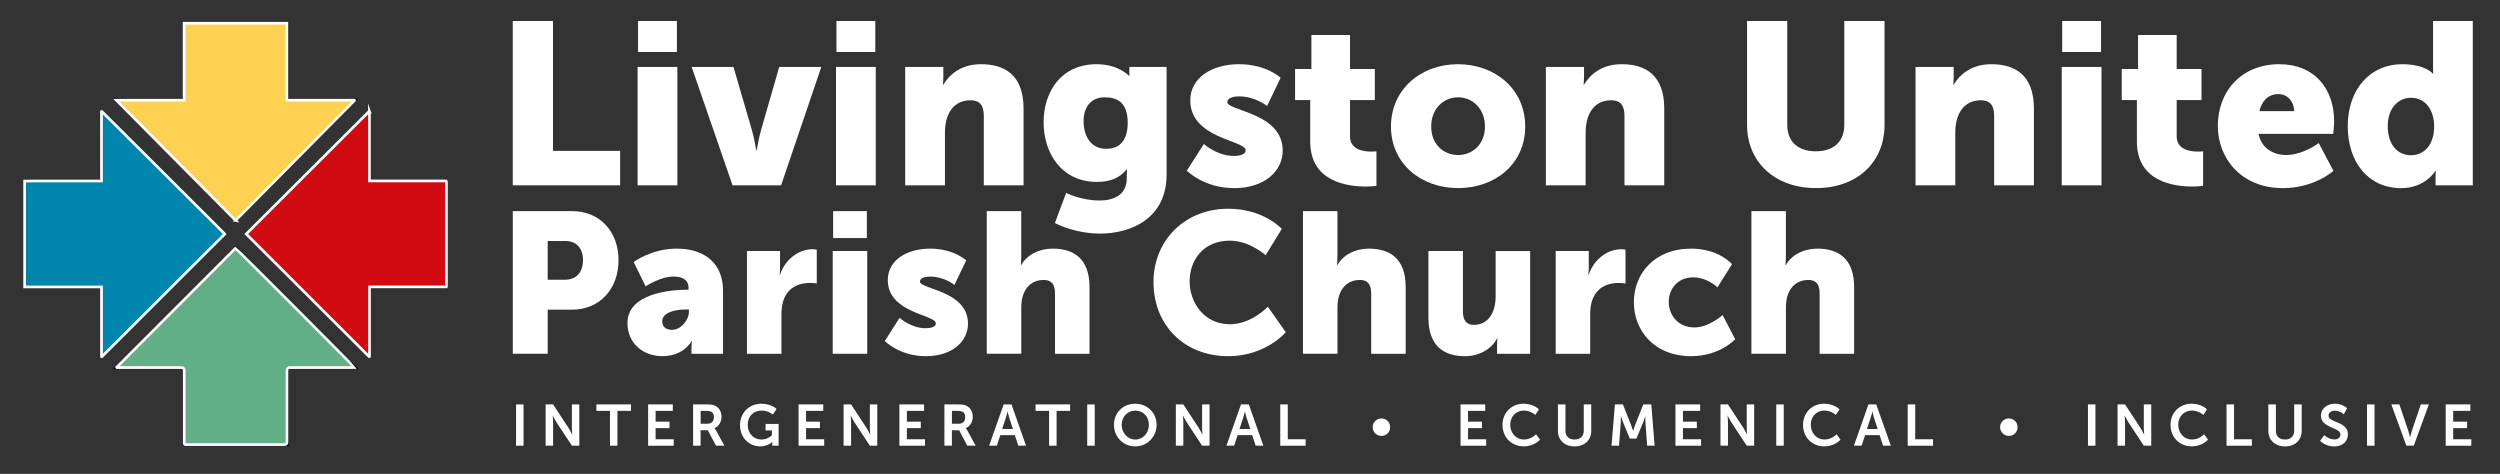 <?xml version="1.0" encoding="UTF-8"?><svg id="Layer_1" xmlns="http://www.w3.org/2000/svg" viewBox="0 0 931.82 176.63"><rect x="0" y="0" width="931.82" height="176.63" fill="#333333" stroke="none"/><defs><style>.cls-1{fill:none;}.cls-1,.cls-2,.cls-3{stroke-width:0px;}.cls-4{fill:#0085ac;}.cls-4,.cls-5,.cls-6,.cls-7{stroke:#fff;stroke-miterlimit:10;}.cls-5{fill:#ffd153;}.cls-6{fill:#d20a11;}.cls-7{fill:#62af87;}.cls-3{fill:#fff;}</style></defs><path class="cls-1" d="m166.89,166.38H8.34c0-52.85,0-105.71,0-158.56,52.85,0,105.71,0,158.56,0v158.56Zm-129.05-33.52s.08.04.12.06c15.26-15.23,30.51-30.45,45.79-45.7-.11-.13-.18-.24-.27-.33-15.17-15.12-30.34-30.25-45.51-45.37,0,0-.04,0-.06,0-.02,0-.04.02-.08.04,0,1.7,0,3.42,0,5.13,0,1.74,0,3.48,0,5.22v5.15c0,1.74,0,3.48,0,5.22,0,1.71,0,3.41,0,5.16h-19.15c-1.59,0-3.18,0-4.76,0-1.58,0-3.16-.02-4.74.01v39.46h28.67v25.92Zm99.86-91.31s-.09-.04-.14-.06c-15.26,15.23-30.51,30.45-45.79,45.7,15.3,15.26,30.54,30.48,45.79,45.69.05-.02.1-.03.15-.05v-15.23c0-3.31,0-6.61,0-9.92,0-.25.02-.49.04-.79h28.58c.03-.12.06-.18.06-.24,0-12.92,0-25.84,0-38.77,0-.11-.02-.21-.03-.32,0-.02-.02-.03-.04-.05-.01-.02-.03-.03-.11-.1h-28.52v-25.89Zm-49.86,50.09c-15.27,15.3-30.49,30.55-45.8,45.89.33.02.51.05.7.05.82,0,1.63,0,2.45,0,7.36,0,14.73,0,22.09,0,.27,0,.53.03.85.04v28.61h39.45v-28.67h25.91l.06-.14c-15.21-15.25-30.43-30.49-45.69-45.79Zm19.59-54.78V8.15h-39.26v22.31c0,1.07,0,2.15,0,3.22,0,1.04.02,2.08-.02,3.08-.11.05-.13.06-.15.07-.02,0-.04.01-.06.01-.04,0-.09,0-.13,0-8.35,0-16.7,0-25.05,0-.04,0-.09,0-.13,0-.04,0-.09,0-.13,0-.02,0-.04,0-.06.01-.02,0-.03.02-.05.04-.01.01-.02.03-.07.1,15.14,15.27,30.28,30.55,45.47,45.87,15.2-15.33,30.34-30.61,45.49-45.88-.02-.05-.04-.09-.06-.14h-25.8Z"/><path class="cls-4" d="m37.84,132.86v-25.92H9.18v-39.46c1.58-.03,3.16,0,4.74-.01,1.59,0,3.18,0,4.76,0h19.15c.01-1.75,0-3.46,0-5.16,0-1.74,0-3.48,0-5.22v-5.15c0-1.74,0-3.48,0-5.22,0-1.72,0-3.43,0-5.13.05-.02.06-.04.08-.04.02,0,.05-.01.06,0,15.17,15.12,30.34,30.24,45.51,45.37.09.09.16.19.27.33-15.27,15.24-30.53,30.47-45.79,45.7-.04-.02-.08-.04-.12-.06Z"/><path class="cls-6" d="m137.7,41.55v25.89h28.52c.08.07.1.08.11.1.01.01.03.03.04.05.01.11.03.21.03.32,0,12.92,0,25.84,0,38.77,0,.06-.03.12-.06.24h-28.58c-.01.3-.03.55-.04.79,0,3.31,0,6.61,0,9.92v15.23c-.05.02-.1.03-.15.05-15.25-15.21-30.49-30.43-45.79-45.69,15.28-15.25,30.54-30.48,45.79-45.7.05.02.09.04.14.06Z"/><path class="cls-2" d="m87.84,91.64c15.26,15.3,30.48,30.54,45.69,45.79l-.06.14h-25.91v28.67h-39.45v-28.61c-.32-.02-.58-.04-.85-.04-7.36,0-14.73,0-22.09,0-.82,0-1.63,0-2.45,0-.18,0-.37-.02-.7-.05,15.31-15.34,30.53-30.58,45.8-45.89Zm-44.32,45.2c.02.05.04.1.07.15h.76c7.75,0,15.5,0,23.25,0q1.07,0,1.07,1.05c0,8.89,0,17.77,0,26.66,0,1.01-.11,1,.96,1,12.13,0,24.26,0,36.38,0q.97,0,.97-1c0-8.84,0-17.69,0-26.53q0-1.18,1.16-1.18c7.73,0,15.46,0,23.18,0,.25,0,.49-.02.78-.02-.36-.61-43.81-44.14-44.35-44.45-14.74,14.77-29.49,29.54-44.23,44.32Z"/><path class="cls-2" d="m107.43,36.86h25.8s.04.09.06.14c-15.14,15.28-30.29,30.55-45.49,45.88-15.19-15.32-30.33-30.6-45.47-45.87.04-.07.05-.09.07-.1.01-.02.03-.03.05-.04.02,0,.04-.01.06-.01.04,0,.09,0,.13,0,.04,0,.09,0,.13,0,8.35,0,16.7,0,25.05,0,.04,0,.09,0,.13,0,.02,0,.04,0,.06-.01.02,0,.04-.02.15-.07.04-.99.01-2.04.02-3.08,0-1.07,0-2.15,0-3.22V8.15h39.26v28.71Zm-19.63,45.32c14.81-14.94,29.57-29.82,44.32-44.71l-.06-.12c-1.67,0-3.33,0-5,0h-10.05c-1.67,0-3.35,0-5.02,0-1.66,0-3.33.03-5.06-.02V8.66h-38.3v28.69c-.99,0-1.91,0-2.82,0h-16.74c-.94,0-1.89,0-2.83,0-.91,0-1.81-.02-2.86.02,14.86,14.99,29.61,29.87,44.43,44.81Z"/><path class="cls-7" d="m43.52,136.85c14.75-14.78,29.49-29.55,44.23-44.32.55.31,44,43.84,44.35,44.45-.28,0-.53.02-.78.02-7.73,0-15.46,0-23.18,0q-1.16,0-1.16,1.18c0,8.84,0,17.69,0,26.53q0,1-.97,1c-12.13,0-24.26,0-36.38,0-1.07,0-.96.02-.96-1,0-8.89,0-17.77,0-26.66q0-1.05-1.07-1.05c-7.75,0-15.5,0-23.25,0h-.76c-.02-.05-.04-.1-.07-.15Z"/><path class="cls-5" d="m87.81,82.18c-14.81-14.94-29.56-29.82-44.43-44.81,1.05-.03,1.96-.01,2.86-.02.94,0,1.89,0,2.83,0h16.74c.92,0,1.83,0,2.82,0V8.66h38.3v28.67c1.73.05,3.4.02,5.06.02,1.67,0,3.35,0,5.02,0h10.05c1.67,0,3.33,0,5,0l.06.12c-14.76,14.88-29.51,29.77-44.32,44.71Z"/><path class="cls-3" d="m191.13,7.82h14.99v48.41h25.02v12.85h-40.02V7.82Z"/><path class="cls-3" d="m237.65,24.96h14.82v44.13h-14.82V24.96Zm.17-17.14h14.48v11.57h-14.48V7.82Z"/><path class="cls-3" d="m257.79,24.96h15.6l6.85,23.48c.86,2.83,1.63,7.63,1.63,7.63h.17s.77-4.71,1.63-7.63l6.77-23.48h15.68l-14.99,44.13h-18.08l-15.25-44.13Z"/><path class="cls-3" d="m311.6,24.96h14.82v44.13h-14.82V24.96Zm.17-17.14h14.48v11.57h-14.48V7.82Z"/><path class="cls-3" d="m337.39,24.96h14.22v3.86c0,1.46-.17,2.74-.17,2.74h.17c2.06-3.43,6.26-7.63,14.05-7.63,8.91,0,15.85,4.11,15.85,16.54v28.62h-14.82v-25.88c0-4.11-1.63-5.83-4.88-5.83-4.63,0-7.45,2.57-8.74,6.34-.6,1.71-.86,3.68-.86,5.83v19.54h-14.82V24.96Z"/><path class="cls-3" d="m409.79,74.74c5.31,0,10.2-1.97,10.2-8.48v-1.46c0-.51.09-1.63.09-1.63h-.17c-2.57,3.08-5.91,4.63-11.05,4.63-13.28,0-19.88-10.88-19.88-22.19s6.43-21.68,19.79-21.68c8.05,0,12,4.28,12,4.28h.26s-.09-.51-.09-1.03v-2.23h13.88v40.1c0,16.11-12.85,22.02-24.93,22.02-5.91,0-12.42-1.71-16.71-3.94l4.2-11.23s5.48,2.83,12.42,2.83Zm10.54-28.96c0-7.8-4.11-9.51-8.57-9.51-5.23,0-7.88,3.77-7.88,8.83,0,5.48,2.57,10.37,8.48,10.37,3.86,0,7.97-1.97,7.97-9.68Z"/><path class="cls-3" d="m448.7,53.66s4.88,4.46,11.23,4.46c2.23,0,4.37-.6,4.37-2.06,0-3.86-20.65-4.28-20.65-18.68,0-8.31,7.97-13.45,18.17-13.45s15.51,5.06,15.51,5.06l-5.06,10.54s-4.28-3.6-10.45-3.6c-2.23,0-4.37.6-4.37,2.14,0,3.34,20.65,3.86,20.65,18.08,0,7.54-6.68,13.97-18.08,13.97s-17.65-6.51-17.65-6.51l6.34-9.94Z"/><path class="cls-3" d="m488.37,37.3h-5.66v-11.57h6.08v-12.68h14.4v12.68h9.25v11.57h-9.25v13.54c0,4.97,5.06,5.66,7.88,5.66,1.2,0,1.97-.09,1.97-.09v12.85s-1.63.26-4.03.26c-7.03,0-20.65-1.89-20.65-16.71v-15.51Z"/><path class="cls-3" d="m543.38,23.93c13.97,0,25.11,9.34,25.11,23.22s-11.14,22.96-25.02,22.96-25.02-9.17-25.02-22.96,11.14-23.22,24.93-23.22Zm.09,33.85c5.4,0,10.02-4.03,10.02-10.63s-4.63-10.88-10.02-10.88-10.02,4.2-10.02,10.88,4.63,10.63,10.02,10.63Z"/><path class="cls-3" d="m576.19,24.96h14.22v3.86c0,1.46-.17,2.74-.17,2.74h.17c2.06-3.43,6.26-7.63,14.05-7.63,8.91,0,15.85,4.11,15.85,16.54v28.62h-14.82v-25.88c0-4.11-1.63-5.83-4.88-5.83-4.63,0-7.45,2.57-8.74,6.34-.6,1.71-.86,3.68-.86,5.83v19.54h-14.82V24.96Z"/><path class="cls-3" d="m651.17,7.82h14.99v38.73c0,6.43,4.2,9.85,10.63,9.85s10.63-3.43,10.63-9.85V7.82h15v38.73c0,13.8-10.11,23.56-25.53,23.56s-25.71-9.77-25.71-23.56V7.82Z"/><path class="cls-3" d="m713.97,24.96h14.22v3.86c0,1.46-.17,2.74-.17,2.74h.17c2.06-3.43,6.26-7.63,14.05-7.63,8.91,0,15.85,4.11,15.85,16.54v28.62h-14.82v-25.88c0-4.11-1.63-5.83-4.88-5.83-4.63,0-7.45,2.57-8.74,6.34-.6,1.71-.86,3.68-.86,5.83v19.54h-14.82V24.96Z"/><path class="cls-3" d="m768.47,24.96h14.82v44.13h-14.82V24.96Zm.17-17.14h14.48v11.57h-14.48V7.82Z"/><path class="cls-3" d="m796.49,37.3h-5.66v-11.57h6.08v-12.68h14.4v12.68h9.25v11.57h-9.25v13.54c0,4.97,5.06,5.66,7.88,5.66,1.2,0,1.97-.09,1.97-.09v12.85s-1.63.26-4.03.26c-7.03,0-20.65-1.89-20.65-16.71v-15.51Z"/><path class="cls-3" d="m849.61,23.93c13.02,0,20.39,9.08,20.39,21.34,0,1.46-.34,4.63-.34,4.63h-27.85c1.11,5.4,5.57,7.88,10.28,7.88,6.34,0,12.17-4.46,12.17-4.46l5.48,10.37s-7.11,6.43-18.85,6.43c-15.77,0-24.25-11.4-24.25-23.14,0-12.94,8.74-23.05,22.96-23.05Zm5.48,17.48c0-3.34-2.31-6.34-5.83-6.34-4.28,0-6.34,3.08-7.11,6.34h12.94Z"/><path class="cls-3" d="m895.2,23.93c8.91,0,11.57,3.51,11.57,3.51h.17s-.08-.86-.08-1.97V7.82h14.82v61.27h-13.88v-2.91c0-1.37.09-2.48.09-2.48h-.17s-3.68,6.43-12.77,6.43c-12,0-19.88-9.43-19.88-23.14s8.4-23.05,20.14-23.05Zm3.43,33.93c4.46,0,8.65-3.26,8.65-10.88,0-5.31-2.83-10.54-8.65-10.54-4.63,0-8.65,3.77-8.65,10.54s3.51,10.88,8.65,10.88Z"/><path class="cls-3" d="m191.12,78.69h22.09c10.34,0,17.33,7.58,17.33,18.29s-6.99,18.44-17.33,18.44h-9.07v16.43h-13.01v-53.17Zm19.41,25.58c4.54,0,6.77-3.05,6.77-7.29s-2.23-7.14-6.54-7.14h-6.62v14.43h6.4Z"/><path class="cls-3" d="m256.11,107.99h.52v-.67c0-3.2-2.45-4.24-5.65-4.24-4.83,0-10.34,3.64-10.34,3.64l-4.46-9.07s6.62-4.98,16.06-4.98c10.78,0,17.25,5.87,17.25,15.62v23.57h-11.75v-2.31c0-1.26.15-2.38.15-2.38h-.15s-2.83,5.58-10.86,5.58c-7.14,0-13.01-4.76-13.01-12.34,0-11.15,16.29-12.42,22.24-12.42Zm-5.65,14.95c3.35,0,6.32-3.64,6.32-6.77v-.82h-1.19c-4.09,0-8.77,1.19-8.77,4.39,0,1.78,1.12,3.2,3.64,3.2Z"/><path class="cls-3" d="m278.41,93.56h12.34v6.47c0,1.26-.15,2.38-.15,2.38h.15c1.64-5.21,6.47-9.52,12.19-9.52.74,0,1.49.15,1.49.15v12.64s-1.04-.22-2.6-.22c-3.05,0-8.03.97-9.89,6.69-.45,1.41-.67,3.12-.67,5.21v14.5h-12.86v-38.3Z"/><path class="cls-3" d="m310.38,93.56h12.86v38.3h-12.86v-38.3Zm.15-14.87h12.57v10.04h-12.57v-10.04Z"/><path class="cls-3" d="m335.29,118.47s4.24,3.87,9.74,3.87c1.93,0,3.79-.52,3.79-1.78,0-3.35-17.92-3.72-17.92-16.21,0-7.21,6.92-11.68,15.77-11.68s13.46,4.39,13.46,4.39l-4.39,9.15s-3.72-3.12-9.07-3.12c-1.93,0-3.79.52-3.79,1.86,0,2.9,17.92,3.35,17.92,15.69,0,6.54-5.8,12.12-15.69,12.12s-15.32-5.65-15.32-5.65l5.5-8.63Z"/><path class="cls-3" d="m367.79,78.69h12.86v16.81c0,1.93-.15,3.27-.15,3.27h.15c2.16-3.79,6.62-6.1,11.68-6.1,7.73,0,13.76,3.57,13.76,14.35v24.84h-12.86v-22.46c0-3.57-1.41-5.06-4.24-5.06-3.94,0-6.54,2.31-7.66,5.65-.52,1.49-.67,3.12-.67,4.91v16.95h-12.86v-53.17Z"/><path class="cls-3" d="m457.83,77.8c13.16,0,19.93,7.51,19.93,7.51l-6.02,9.82s-5.95-5.43-13.31-5.43c-10.19,0-15.02,7.51-15.02,15.17s5.21,15.99,15.02,15.99c8.03,0,14.13-6.54,14.13-6.54l6.69,9.52s-7.51,8.92-21.42,8.92c-16.66,0-27.89-11.82-27.89-27.59s11.9-27.37,27.89-27.37Z"/><path class="cls-3" d="m485.64,78.69h12.86v16.81c0,1.93-.15,3.27-.15,3.27h.15c2.16-3.79,6.62-6.1,11.68-6.1,7.73,0,13.76,3.57,13.76,14.35v24.84h-12.86v-22.46c0-3.57-1.41-5.06-4.24-5.06-3.94,0-6.54,2.31-7.66,5.65-.52,1.49-.67,3.12-.67,4.91v16.95h-12.86v-53.17Z"/><path class="cls-3" d="m532.41,93.56h12.86v22.46c0,3.57,1.41,5.06,4.09,5.06,5.5,0,8.11-4.83,8.11-10.56v-16.95h12.86v38.3h-12.34v-3.35c0-1.26.15-2.38.15-2.38h-.15c-2.08,4.09-6.84,6.62-11.97,6.62-7.58,0-13.61-3.57-13.61-14.35v-24.84Z"/><path class="cls-3" d="m579.84,93.56h12.34v6.47c0,1.26-.15,2.38-.15,2.38h.15c1.64-5.21,6.47-9.52,12.2-9.52.74,0,1.49.15,1.49.15v12.64s-1.04-.22-2.6-.22c-3.05,0-8.03.97-9.89,6.69-.45,1.41-.67,3.12-.67,5.21v14.5h-12.86v-38.3Z"/><path class="cls-3" d="m630.33,92.67c10.41,0,15.24,5.8,15.24,5.8l-5.43,8.63s-3.72-3.72-9-3.72c-6.1,0-9.15,4.61-9.15,9.15s3.12,9.52,9.59,9.52c5.35,0,10.49-4.61,10.49-4.61l4.68,9s-5.73,6.32-16.43,6.32c-13.68,0-21.34-9.52-21.34-20.08s7.58-20,21.34-20Z"/><path class="cls-3" d="m652.79,78.69h12.86v16.81c0,1.93-.15,3.27-.15,3.27h.15c2.16-3.79,6.62-6.1,11.68-6.1,7.73,0,13.76,3.57,13.76,14.35v24.84h-12.86v-22.46c0-3.57-1.41-5.06-4.24-5.06-3.94,0-6.54,2.31-7.66,5.65-.52,1.49-.67,3.12-.67,4.91v16.95h-12.86v-53.17Z"/><path class="cls-3" d="m192.35,150.74h2.79v15.38h-2.79v-15.38Z"/><path class="cls-3" d="m203.37,150.74h2.79l5.83,8.88c.58.89,1.28,2.38,1.28,2.38h.04s-.15-1.47-.15-2.38v-8.88h2.77v15.38h-2.77l-5.83-8.86c-.58-.89-1.28-2.38-1.28-2.38h-.04s.15,1.47.15,2.38v8.86h-2.79v-15.38Z"/><path class="cls-3" d="m227.35,153.14h-5.05v-2.41h12.89v2.41h-5.05v12.98h-2.79v-12.98Z"/><path class="cls-3" d="m241.56,150.74h9.21v2.41h-6.41v4.03h5.18v2.41h-5.18v4.14h6.76v2.41h-9.55v-15.38Z"/><path class="cls-3" d="m258.35,150.74h4.96c1.67,0,2.43.13,3.1.43,1.54.69,2.51,2.17,2.51,4.2,0,1.84-.98,3.55-2.6,4.2v.04s.22.22.52.76l3.16,5.74h-3.12l-3.06-5.74h-2.69v5.74h-2.79v-15.38Zm5.31,7.21c1.49,0,2.43-.89,2.43-2.43s-.63-2.38-2.82-2.38h-2.12v4.81h2.51Z"/><path class="cls-3" d="m283.74,150.48c3.77,0,5.72,1.95,5.72,1.95l-1.39,2.08s-1.65-1.47-4.09-1.47c-3.44,0-5.29,2.38-5.29,5.29,0,3.34,2.27,5.5,5.16,5.5,2.32,0,3.86-1.6,3.86-1.6v-1.8h-2.36v-2.41h4.87v8.1h-2.38v-.74c0-.33.02-.65.02-.65h-.04s-1.6,1.65-4.46,1.65c-4.05,0-7.54-3.14-7.54-7.97,0-4.46,3.36-7.93,7.93-7.93Z"/><path class="cls-3" d="m297.64,150.74h9.21v2.41h-6.41v4.03h5.18v2.41h-5.18v4.14h6.76v2.41h-9.55v-15.38Z"/><path class="cls-3" d="m314.43,150.74h2.79l5.83,8.88c.58.89,1.28,2.38,1.28,2.38h.04s-.15-1.47-.15-2.38v-8.88h2.77v15.38h-2.77l-5.83-8.86c-.58-.89-1.28-2.38-1.28-2.38h-.04s.15,1.47.15,2.38v8.86h-2.79v-15.38Z"/><path class="cls-3" d="m335.22,150.74h9.21v2.41h-6.41v4.03h5.18v2.41h-5.18v4.14h6.76v2.41h-9.55v-15.38Z"/><path class="cls-3" d="m352.01,150.74h4.96c1.67,0,2.43.13,3.1.43,1.54.69,2.51,2.17,2.51,4.2,0,1.84-.98,3.55-2.6,4.2v.04s.22.22.52.76l3.16,5.74h-3.12l-3.05-5.74h-2.69v5.74h-2.79v-15.38Zm5.31,7.21c1.5,0,2.43-.89,2.43-2.43s-.63-2.38-2.82-2.38h-2.12v4.81h2.51Z"/><path class="cls-3" d="m378.25,162.18h-5.4l-1.3,3.94h-2.88l5.42-15.38h2.92l5.42,15.38h-2.88l-1.3-3.94Zm-2.71-8.77s-.35,1.52-.65,2.38l-1.37,4.12h4.03l-1.36-4.12c-.28-.87-.61-2.38-.61-2.38h-.04Z"/><path class="cls-3" d="m391.03,153.14h-5.05v-2.41h12.89v2.41h-5.05v12.98h-2.79v-12.98Z"/><path class="cls-3" d="m405.24,150.74h2.79v15.38h-2.79v-15.38Z"/><path class="cls-3" d="m423.15,150.48c4.53,0,7.95,3.44,7.95,7.84s-3.42,8.06-7.95,8.06-7.95-3.53-7.95-8.06,3.42-7.84,7.95-7.84Zm0,13.35c2.82,0,5.07-2.34,5.07-5.5s-2.25-5.29-5.07-5.29-5.07,2.25-5.07,5.29,2.25,5.5,5.07,5.5Z"/><path class="cls-3" d="m438.27,150.74h2.79l5.83,8.88c.58.89,1.28,2.38,1.28,2.38h.04s-.15-1.47-.15-2.38v-8.88h2.77v15.38h-2.77l-5.83-8.86c-.58-.89-1.28-2.38-1.28-2.38h-.04s.15,1.47.15,2.38v8.86h-2.79v-15.38Z"/><path class="cls-3" d="m466.71,162.18h-5.4l-1.3,3.94h-2.88l5.42-15.38h2.92l5.42,15.38h-2.88l-1.3-3.94Zm-2.71-8.77s-.35,1.52-.65,2.38l-1.36,4.12h4.03l-1.36-4.12c-.28-.87-.61-2.38-.61-2.38h-.04Z"/><path class="cls-3" d="m477.2,150.74h2.79v12.98h6.65v2.41h-9.45v-15.38Z"/><path class="cls-3" d="m511.64,159.22c0-1.81,1.46-3.26,3.26-3.26s3.26,1.44,3.26,3.26-1.44,3.26-3.26,3.26-3.26-1.46-3.26-3.26Z"/><path class="cls-3" d="m544.38,150.74h9.21v2.41h-6.41v4.03h5.18v2.41h-5.18v4.14h6.76v2.41h-9.55v-15.38Z"/><path class="cls-3" d="m567.92,150.48c3.75,0,5.68,2.1,5.68,2.1l-1.34,2.08s-1.76-1.63-4.2-1.63c-3.25,0-5.16,2.43-5.16,5.29s1.97,5.5,5.18,5.5c2.67,0,4.46-1.95,4.46-1.95l1.47,2.01s-2.12,2.49-6.04,2.49c-4.7,0-7.95-3.49-7.95-8.02s3.38-7.89,7.91-7.89Z"/><path class="cls-3" d="m580.7,150.74h2.79v9.86c0,2.06,1.34,3.23,3.4,3.23s3.42-1.17,3.42-3.25v-9.84h2.79v9.86c0,3.44-2.49,5.79-6.2,5.79s-6.22-2.34-6.22-5.79v-9.86Z"/><path class="cls-3" d="m601.91,150.74h2.99l3.01,7.6c.35.91.78,2.25.78,2.25h.04s.41-1.34.76-2.25l3.01-7.6h2.99l1.23,15.38h-2.77l-.65-8.6c-.07-1.02-.02-2.38-.02-2.38h-.04s-.45,1.5-.82,2.38l-2.49,5.96h-2.45l-2.47-5.96c-.37-.89-.85-2.41-.85-2.41h-.04s.04,1.39-.02,2.41l-.65,8.6h-2.79l1.26-15.38Z"/><path class="cls-3" d="m624.48,150.74h9.21v2.41h-6.41v4.03h5.18v2.41h-5.18v4.14h6.76v2.41h-9.55v-15.38Z"/><path class="cls-3" d="m641.27,150.74h2.79l5.83,8.88c.58.89,1.28,2.38,1.28,2.38h.04s-.15-1.47-.15-2.38v-8.88h2.77v15.38h-2.77l-5.83-8.86c-.58-.89-1.28-2.38-1.28-2.38h-.04s.15,1.47.15,2.38v8.86h-2.79v-15.38Z"/><path class="cls-3" d="m662.06,150.74h2.79v15.38h-2.79v-15.38Z"/><path class="cls-3" d="m679.94,150.48c3.75,0,5.68,2.1,5.68,2.1l-1.34,2.08s-1.76-1.63-4.2-1.63c-3.25,0-5.16,2.43-5.16,5.29s1.97,5.5,5.18,5.5c2.67,0,4.46-1.95,4.46-1.95l1.47,2.01s-2.12,2.49-6.04,2.49c-4.7,0-7.95-3.49-7.95-8.02s3.38-7.89,7.91-7.89Z"/><path class="cls-3" d="m700.58,162.18h-5.4l-1.3,3.94h-2.88l5.42-15.38h2.92l5.42,15.38h-2.88l-1.3-3.94Zm-2.71-8.77s-.35,1.52-.65,2.38l-1.37,4.12h4.03l-1.36-4.12c-.28-.87-.61-2.38-.61-2.38h-.04Z"/><path class="cls-3" d="m711.06,150.74h2.79v12.98h6.65v2.41h-9.45v-15.38Z"/><path class="cls-3" d="m745.5,159.22c0-1.81,1.46-3.26,3.26-3.26s3.26,1.44,3.26,3.26-1.44,3.26-3.26,3.26-3.26-1.46-3.26-3.26Z"/><path class="cls-3" d="m778.24,150.74h2.79v15.38h-2.79v-15.38Z"/><path class="cls-3" d="m789.27,150.74h2.79l5.83,8.88c.58.89,1.28,2.38,1.28,2.38h.04s-.15-1.47-.15-2.38v-8.88h2.77v15.38h-2.77l-5.83-8.86c-.58-.89-1.28-2.38-1.28-2.38h-.04s.15,1.47.15,2.38v8.86h-2.79v-15.38Z"/><path class="cls-3" d="m816.91,150.48c3.75,0,5.68,2.1,5.68,2.1l-1.34,2.08s-1.76-1.63-4.2-1.63c-3.25,0-5.16,2.43-5.16,5.29s1.97,5.5,5.18,5.5c2.67,0,4.46-1.95,4.46-1.95l1.47,2.01s-2.12,2.49-6.04,2.49c-4.7,0-7.95-3.49-7.95-8.02s3.38-7.89,7.91-7.89Z"/><path class="cls-3" d="m829.9,150.74h2.79v12.98h6.65v2.41h-9.45v-15.38Z"/><path class="cls-3" d="m845.5,150.74h2.79v9.86c0,2.06,1.34,3.23,3.4,3.23s3.42-1.17,3.42-3.25v-9.84h2.79v9.86c0,3.44-2.49,5.79-6.2,5.79s-6.22-2.34-6.22-5.79v-9.86Z"/><path class="cls-3" d="m866.27,162.18s1.67,1.62,3.84,1.62c1.17,0,2.23-.61,2.23-1.86,0-2.75-7.26-2.28-7.26-7,0-2.56,2.21-4.46,5.16-4.46s4.59,1.65,4.59,1.65l-1.21,2.28s-1.47-1.34-3.4-1.34c-1.3,0-2.32.76-2.32,1.84,0,2.73,7.24,2.06,7.24,6.98,0,2.45-1.86,4.51-5.07,4.51-3.42,0-5.31-2.1-5.31-2.1l1.52-2.1Z"/><path class="cls-3" d="m882.26,150.74h2.79v15.38h-2.79v-15.38Z"/><path class="cls-3" d="m891.31,150.74h3.01l3.38,10.03c.3.89.56,2.25.58,2.25h.04s.28-1.37.59-2.25l3.4-10.03h2.99l-5.61,15.38h-2.77l-5.61-15.38Z"/><path class="cls-3" d="m911.57,150.74h9.21v2.41h-6.41v4.03h5.18v2.41h-5.18v4.14h6.76v2.41h-9.55v-15.38Z"/><rect class="cls-1" width="931.82" height="176.63"/></svg>
